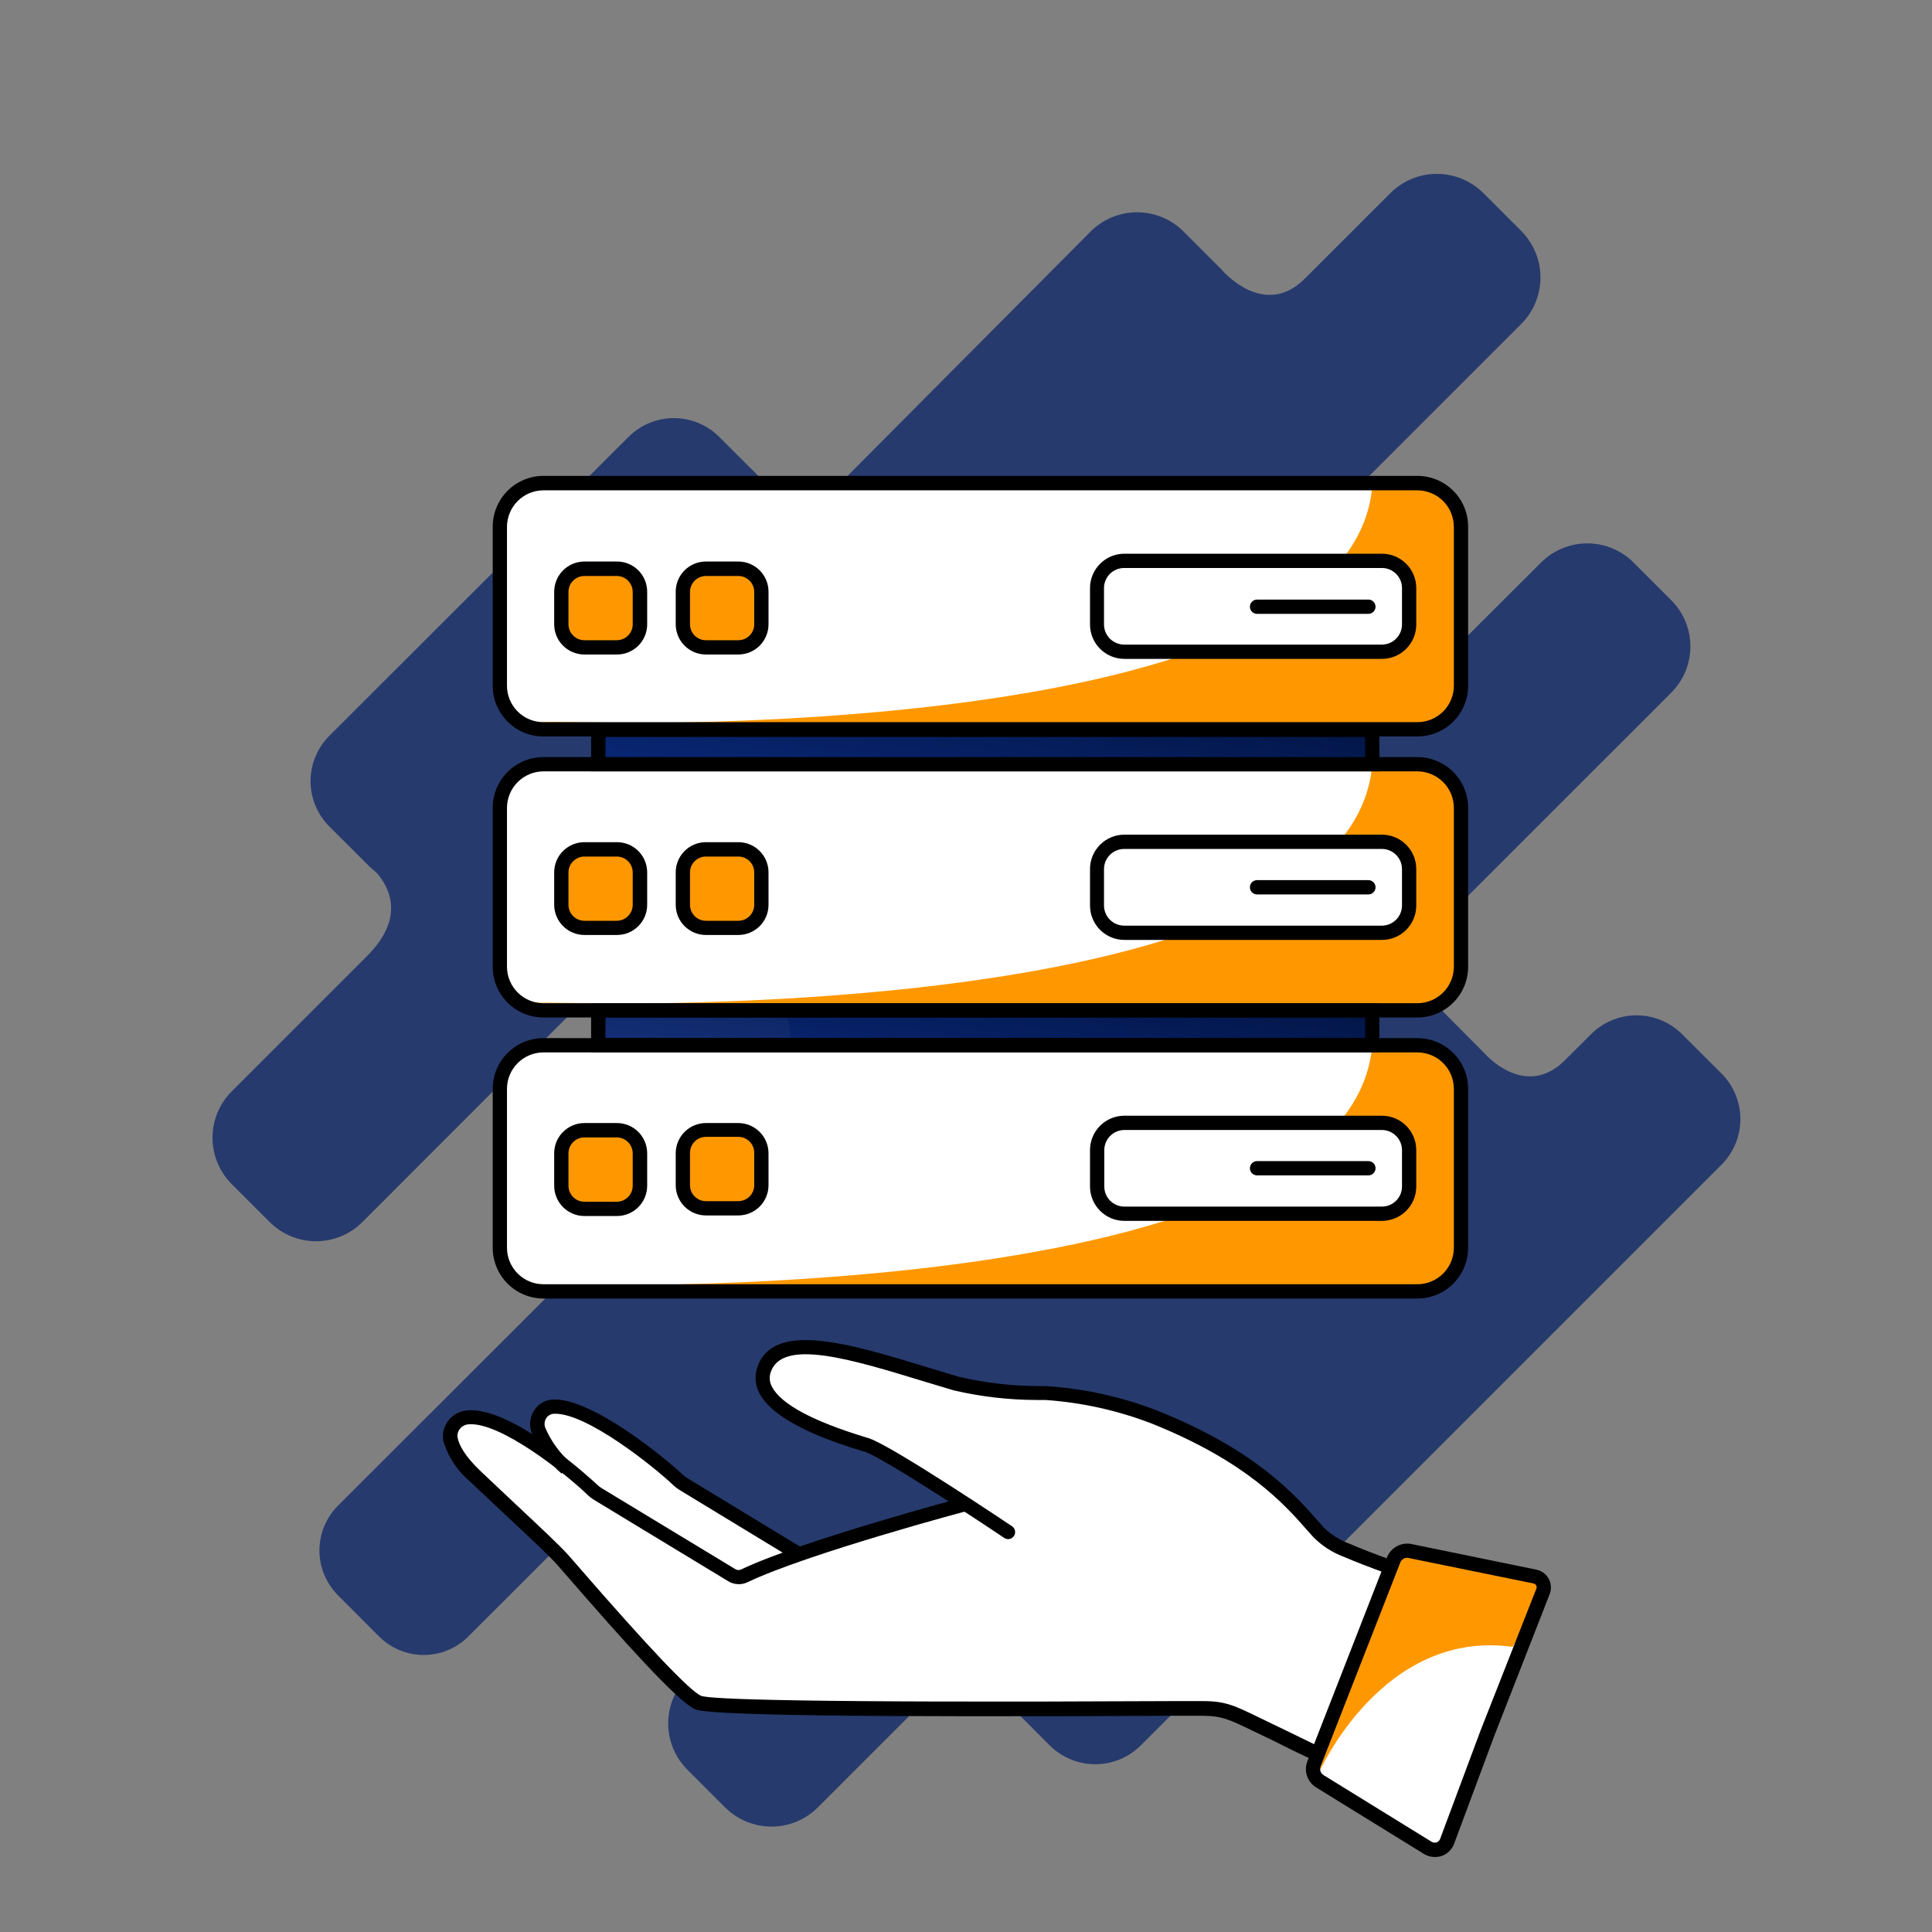<svg xmlns="http://www.w3.org/2000/svg" width="100" height="100" viewBox="0 0 100 100" fill="none"><rect x="0" y="0" width="100" height="100" fill="#808080" stroke="none"/><path d="M89.114 55.576L87.055 53.522C86.431 52.901 85.587 52.554 84.707 52.554C83.828 52.554 82.984 52.901 82.36 53.522L80.917 54.96C78.873 56.876 76.848 54.531 76.848 54.531L74.739 52.408C72.385 49.975 74.872 47.482 74.872 47.482L86.513 35.842C87.142 35.209 87.495 34.352 87.495 33.46C87.495 32.568 87.142 31.711 86.513 31.078L84.542 29.108C83.909 28.478 83.051 28.125 82.158 28.125C81.265 28.125 80.408 28.478 79.774 29.108L73.513 35.354C71.626 37.241 69.892 36.255 69.045 35.522L67.183 33.65C65.212 31.63 65.705 30.058 66.262 29.246L78.744 16.763C79.378 16.124 79.734 15.261 79.734 14.361C79.734 13.462 79.378 12.598 78.744 11.96L76.774 9.99C76.135 9.356 75.272 9 74.373 9C73.473 9 72.609 9.356 71.971 9.99L67.537 14.423C65.646 16.315 63.725 14.487 63.306 14.044C63.276 14.009 63.252 13.975 63.222 13.945L61.252 11.975C60.614 11.343 59.753 10.988 58.855 10.988C57.958 10.988 57.096 11.343 56.459 11.975L43.897 24.605C43.614 24.936 43.264 25.203 42.871 25.388C42.477 25.574 42.048 25.673 41.613 25.68C41.178 25.687 40.746 25.601 40.347 25.429C39.947 25.256 39.589 25.001 39.296 24.679L37.217 22.605C36.596 21.988 35.756 21.641 34.88 21.641C34.004 21.641 33.164 21.988 32.542 22.605L17.04 38.093C16.422 38.715 16.075 39.556 16.075 40.433C16.075 41.31 16.422 42.151 17.04 42.773L19.119 44.847C19.23 44.959 19.351 45.063 19.478 45.157C20.173 45.94 20.981 47.512 18.986 49.497L11.991 56.492C11.356 57.128 11 57.99 11 58.889C11 59.787 11.356 60.649 11.991 61.285L13.961 63.255C14.597 63.89 15.459 64.246 16.358 64.246C17.256 64.246 18.118 63.89 18.754 63.255L33.636 48.364C33.636 48.364 35.301 46.852 37.291 48.856L39.838 51.408C39.838 51.408 41.951 53.142 40.232 55.216L17.488 77.94C16.877 78.555 16.534 79.386 16.534 80.253C16.534 81.12 16.877 81.951 17.488 82.566L19.621 84.704C19.924 85.007 20.285 85.248 20.681 85.412C21.078 85.577 21.502 85.661 21.932 85.661C22.361 85.661 22.786 85.577 23.182 85.412C23.578 85.248 23.939 85.007 24.242 84.704L30.951 77.999C32.966 75.985 35.065 78.26 35.065 78.26C35.114 78.32 37.262 80.467 37.286 80.492C37.71 80.886 39.572 82.817 37.666 84.719L35.572 86.817C34.94 87.451 34.585 88.309 34.585 89.204C34.585 90.099 34.94 90.957 35.572 91.591L37.542 93.561C38.178 94.191 39.037 94.544 39.932 94.544C40.826 94.544 41.685 94.191 42.321 93.561L47.966 87.916C48.193 87.694 50.005 86.063 52.286 88.29L54.34 90.349C54.965 90.969 55.81 91.317 56.69 91.317C57.571 91.317 58.415 90.969 59.04 90.349L89.089 60.3C89.402 59.992 89.65 59.625 89.821 59.22C89.991 58.816 90.08 58.382 90.082 57.943C90.085 57.504 90 57.069 89.834 56.663C89.668 56.257 89.423 55.887 89.114 55.576Z" fill="#263A6D"></path><path d="M73.365 25.035H28.128C28.128 25.035 25.872 24.961 25.872 27.842V35.517C25.872 35.517 26.365 37.773 28.128 37.773H73.04C73.04 37.773 75.621 37.69 75.621 35.517V26.562C75.621 26.562 74.838 25.035 73.365 25.035Z" fill="white"></path><path d="M26.951 37.35C26.951 37.35 69.843 39.222 71.03 25.153C71.03 25.153 75.621 23.901 75.621 27.251V35.961C75.621 35.961 75.419 37.704 72.172 37.773C68.926 37.842 26.951 37.35 26.951 37.35Z" fill="#FF9800"></path><path d="M73.365 38.118H28.128C27.432 38.118 26.764 37.842 26.272 37.349C25.779 36.857 25.503 36.189 25.503 35.493V27.266C25.502 26.921 25.569 26.578 25.701 26.259C25.832 25.939 26.026 25.649 26.27 25.404C26.513 25.16 26.803 24.965 27.122 24.833C27.441 24.7 27.783 24.631 28.128 24.631H73.365C74.061 24.632 74.728 24.909 75.22 25.401C75.712 25.893 75.989 26.56 75.99 27.256V35.483C75.992 35.828 75.925 36.171 75.793 36.49C75.662 36.81 75.469 37.101 75.225 37.346C74.981 37.59 74.691 37.785 74.372 37.917C74.052 38.05 73.71 38.118 73.365 38.118ZM28.128 25.379C27.628 25.381 27.149 25.58 26.796 25.933C26.442 26.287 26.243 26.766 26.241 27.266V35.493C26.241 35.993 26.44 36.473 26.794 36.827C27.148 37.181 27.628 37.379 28.128 37.379H73.365C73.865 37.379 74.345 37.181 74.699 36.827C75.053 36.473 75.251 35.993 75.251 35.493V27.266C75.25 26.766 75.051 26.287 74.697 25.933C74.344 25.58 73.865 25.381 73.365 25.379H28.128Z" fill="black"></path><path d="M73.365 39.557H28.128C28.128 39.557 25.872 39.483 25.872 42.365V50.04C25.872 50.04 26.365 52.296 28.128 52.296H73.04C73.04 52.296 75.621 52.207 75.621 50.04V41.084C75.621 41.084 74.838 39.557 73.365 39.557Z" fill="white"></path><path d="M26.951 51.882C26.951 51.882 69.843 53.626 71.03 39.566C71.03 39.566 75.621 38.448 75.621 41.793V50.498C75.621 50.498 75.419 52.241 72.172 52.31C68.926 52.379 26.951 51.882 26.951 51.882Z" fill="#FF9800"></path><path d="M73.365 52.665H28.128C27.432 52.665 26.764 52.388 26.272 51.896C25.779 51.404 25.503 50.736 25.503 50.039V41.813C25.503 41.117 25.779 40.449 26.272 39.956C26.764 39.464 27.432 39.187 28.128 39.187H73.365C74.061 39.187 74.729 39.464 75.221 39.956C75.714 40.449 75.99 41.117 75.99 41.813V50.039C75.99 50.736 75.714 51.404 75.221 51.896C74.729 52.388 74.061 52.665 73.365 52.665ZM28.128 39.926C27.628 39.928 27.149 40.127 26.796 40.48C26.442 40.834 26.243 41.313 26.241 41.813V50.039C26.243 50.539 26.442 51.019 26.796 51.372C27.149 51.726 27.628 51.925 28.128 51.926H73.365C73.865 51.925 74.344 51.726 74.697 51.372C75.051 51.019 75.25 50.539 75.251 50.039V41.813C75.25 41.313 75.051 40.834 74.697 40.48C74.344 40.127 73.865 39.928 73.365 39.926H28.128Z" fill="black"></path><path d="M73.365 53.98H28.128C28.128 53.98 25.872 53.907 25.872 56.788V64.463C25.872 64.463 26.365 66.719 28.128 66.719H73.04C73.04 66.719 75.621 66.636 75.621 64.463V55.508C75.621 55.508 74.838 53.98 73.365 53.98Z" fill="white"></path><path d="M26.951 66.463C26.951 66.463 69.843 68.158 71.03 54.089C71.03 54.089 75.621 53.015 75.621 56.365V65.069C75.621 65.069 75.419 66.813 72.172 66.882C68.926 66.951 26.951 66.463 26.951 66.463Z" fill="#FF9800"></path><path d="M73.365 67.212H28.128C27.431 67.211 26.764 66.933 26.271 66.44C25.779 65.947 25.503 65.278 25.503 64.581V56.36C25.503 55.663 25.779 54.996 26.272 54.503C26.764 54.011 27.432 53.734 28.128 53.734H73.365C74.061 53.734 74.729 54.011 75.221 54.503C75.714 54.996 75.99 55.663 75.99 56.36V64.581C75.99 65.278 75.714 65.947 75.222 66.44C74.729 66.933 74.061 67.211 73.365 67.212ZM28.128 54.473C27.628 54.473 27.148 54.672 26.794 55.026C26.44 55.38 26.241 55.859 26.241 56.36V64.581C26.241 65.082 26.44 65.563 26.794 65.917C27.148 66.272 27.627 66.472 28.128 66.473H73.365C73.865 66.472 74.345 66.272 74.699 65.917C75.053 65.563 75.251 65.082 75.251 64.581V56.36C75.251 55.859 75.052 55.38 74.699 55.026C74.345 54.672 73.865 54.473 73.365 54.473H28.128Z" fill="black"></path><path d="M30.246 48.025H31.926C32.584 48.025 33.118 47.491 33.118 46.832V45.153C33.118 44.494 32.584 43.961 31.926 43.961H30.246C29.588 43.961 29.054 44.494 29.054 45.153V46.832C29.054 47.491 29.588 48.025 30.246 48.025Z" fill="#FF9800"></path><path d="M31.926 48.394H30.251C30.045 48.394 29.842 48.353 29.652 48.275C29.462 48.196 29.289 48.081 29.143 47.935C28.998 47.79 28.883 47.617 28.804 47.427C28.725 47.237 28.685 47.033 28.685 46.828V45.153C28.685 44.947 28.725 44.744 28.804 44.554C28.883 44.364 28.998 44.192 29.144 44.047C29.289 43.902 29.462 43.787 29.652 43.709C29.842 43.63 30.046 43.59 30.251 43.591H31.926C32.132 43.59 32.336 43.629 32.527 43.707C32.717 43.785 32.891 43.9 33.037 44.045C33.183 44.19 33.299 44.363 33.378 44.553C33.457 44.743 33.498 44.947 33.498 45.153V46.828C33.498 47.034 33.458 47.238 33.379 47.429C33.3 47.62 33.184 47.793 33.038 47.938C32.892 48.084 32.719 48.199 32.528 48.278C32.337 48.356 32.132 48.395 31.926 48.394ZM30.251 44.335C30.032 44.335 29.823 44.421 29.668 44.576C29.513 44.73 29.425 44.939 29.424 45.158V46.833C29.424 46.941 29.445 47.049 29.487 47.149C29.528 47.25 29.589 47.341 29.666 47.418C29.743 47.495 29.834 47.556 29.934 47.597C30.035 47.639 30.142 47.66 30.251 47.66H31.926C32.145 47.659 32.354 47.571 32.508 47.416C32.662 47.261 32.749 47.051 32.749 46.833V45.158C32.749 44.939 32.662 44.73 32.508 44.576C32.353 44.422 32.144 44.335 31.926 44.335H30.251Z" fill="black"></path><path d="M30.246 33.507H31.926C32.584 33.507 33.118 32.974 33.118 32.315V30.635C33.118 29.977 32.584 29.443 31.926 29.443H30.246C29.588 29.443 29.054 29.977 29.054 30.635V32.315C29.054 32.974 29.588 33.507 30.246 33.507Z" fill="#FF9800"></path><path d="M31.926 33.877H30.251C30.046 33.877 29.842 33.837 29.652 33.759C29.462 33.681 29.289 33.566 29.144 33.421C28.998 33.276 28.883 33.104 28.804 32.914C28.725 32.724 28.685 32.521 28.685 32.315V30.64C28.683 30.434 28.723 30.229 28.801 30.038C28.879 29.847 28.994 29.673 29.14 29.526C29.286 29.38 29.459 29.264 29.649 29.184C29.84 29.105 30.045 29.064 30.251 29.064H31.926C32.133 29.063 32.339 29.103 32.53 29.181C32.722 29.26 32.896 29.376 33.042 29.523C33.188 29.67 33.304 29.844 33.382 30.036C33.46 30.228 33.499 30.433 33.498 30.64V32.315C33.498 32.521 33.457 32.725 33.378 32.915C33.299 33.105 33.183 33.278 33.037 33.423C32.891 33.568 32.717 33.683 32.527 33.761C32.336 33.839 32.132 33.878 31.926 33.877ZM30.251 29.813C30.032 29.813 29.821 29.9 29.666 30.055C29.511 30.21 29.424 30.421 29.424 30.64V32.315C29.425 32.534 29.513 32.743 29.668 32.897C29.823 33.051 30.033 33.138 30.251 33.138H31.926C32.144 33.138 32.353 33.051 32.508 32.897C32.662 32.743 32.749 32.533 32.749 32.315V30.64C32.749 30.422 32.662 30.212 32.508 30.057C32.354 29.902 32.145 29.814 31.926 29.813H30.251Z" fill="black"></path><path d="M36.537 33.507H38.217C38.875 33.507 39.409 32.974 39.409 32.315V30.635C39.409 29.977 38.875 29.443 38.217 29.443H36.537C35.879 29.443 35.345 29.977 35.345 30.635V32.315C35.345 32.974 35.879 33.507 36.537 33.507Z" fill="#FF9800"></path><path d="M38.217 33.877H36.537C36.332 33.877 36.129 33.836 35.939 33.758C35.75 33.679 35.578 33.564 35.433 33.419C35.288 33.274 35.173 33.102 35.094 32.913C35.016 32.723 34.975 32.52 34.975 32.315V30.64C34.973 30.434 35.012 30.229 35.09 30.038C35.167 29.847 35.282 29.673 35.427 29.527C35.573 29.38 35.745 29.264 35.936 29.184C36.126 29.105 36.331 29.064 36.537 29.064H38.217C38.422 29.064 38.626 29.105 38.815 29.183C39.005 29.262 39.178 29.378 39.323 29.523C39.468 29.669 39.583 29.841 39.661 30.031C39.739 30.221 39.779 30.425 39.778 30.631V32.305C39.779 32.511 39.74 32.715 39.662 32.906C39.584 33.097 39.469 33.27 39.324 33.416C39.179 33.562 39.007 33.678 38.816 33.757C38.626 33.836 38.423 33.877 38.217 33.877ZM36.537 29.813C36.318 29.814 36.109 29.902 35.955 30.057C35.801 30.212 35.714 30.422 35.714 30.64V32.315C35.714 32.533 35.801 32.743 35.955 32.897C36.109 33.051 36.319 33.138 36.537 33.138H38.217C38.435 33.138 38.644 33.051 38.798 32.897C38.953 32.743 39.039 32.533 39.039 32.315V30.64C39.039 30.422 38.953 30.212 38.799 30.057C38.645 29.902 38.435 29.814 38.217 29.813H36.537Z" fill="black"></path><path d="M36.537 48.025H38.217C38.875 48.025 39.409 47.491 39.409 46.832V45.153C39.409 44.494 38.875 43.961 38.217 43.961H36.537C35.879 43.961 35.345 44.494 35.345 45.153V46.832C35.345 47.491 35.879 48.025 36.537 48.025Z" fill="#FF9800"></path><path d="M38.217 48.394H36.537C36.331 48.394 36.128 48.353 35.938 48.275C35.748 48.196 35.576 48.08 35.431 47.935C35.286 47.789 35.171 47.617 35.093 47.427C35.014 47.237 34.975 47.033 34.975 46.828V45.153C34.975 44.739 35.14 44.341 35.433 44.048C35.725 43.756 36.123 43.591 36.537 43.591H38.217C38.631 43.591 39.028 43.756 39.321 44.048C39.614 44.341 39.778 44.739 39.778 45.153V46.828C39.779 47.033 39.739 47.237 39.661 47.427C39.583 47.617 39.468 47.789 39.323 47.935C39.178 48.08 39.005 48.196 38.815 48.275C38.626 48.353 38.422 48.394 38.217 48.394ZM36.537 44.335C36.319 44.335 36.109 44.422 35.955 44.576C35.801 44.73 35.714 44.939 35.714 45.158V46.832C35.714 47.051 35.801 47.261 35.955 47.416C36.109 47.571 36.318 47.659 36.537 47.66H38.217C38.435 47.659 38.645 47.571 38.799 47.416C38.953 47.261 39.039 47.051 39.039 46.832V45.158C39.039 44.939 38.953 44.73 38.798 44.576C38.644 44.422 38.435 44.335 38.217 44.335H36.537Z" fill="black"></path><path d="M36.537 62.542H38.217C38.875 62.542 39.409 62.008 39.409 61.35V59.67C39.409 59.012 38.875 58.478 38.217 58.478H36.537C35.879 58.478 35.345 59.012 35.345 59.67V61.35C35.345 62.008 35.879 62.542 36.537 62.542Z" fill="#FF9800"></path><path d="M38.217 62.911H36.537C36.122 62.91 35.725 62.745 35.432 62.451C35.14 62.157 34.975 61.76 34.975 61.345V59.67C34.982 59.26 35.149 58.868 35.441 58.58C35.733 58.292 36.126 58.129 36.537 58.128H38.217C38.631 58.13 39.028 58.295 39.321 58.589C39.614 58.882 39.778 59.28 39.778 59.695V61.37C39.772 61.78 39.605 62.171 39.312 62.46C39.02 62.748 38.627 62.91 38.217 62.911ZM36.537 58.843C36.318 58.844 36.109 58.931 35.955 59.087C35.801 59.242 35.714 59.451 35.714 59.67V61.345C35.714 61.564 35.801 61.773 35.955 61.928C36.109 62.083 36.318 62.171 36.537 62.172H38.217C38.435 62.171 38.645 62.083 38.799 61.928C38.953 61.773 39.039 61.564 39.039 61.345V59.67C39.039 59.451 38.953 59.242 38.799 59.087C38.645 58.931 38.435 58.844 38.217 58.843H36.537Z" fill="black"></path><path d="M30.246 62.572H31.926C32.584 62.572 33.118 62.038 33.118 61.379V59.7C33.118 59.041 32.584 58.508 31.926 58.508H30.246C29.588 58.508 29.054 59.041 29.054 59.7V61.379C29.054 62.038 29.588 62.572 30.246 62.572Z" fill="#FF9800"></path><path d="M31.926 62.941H30.251C29.836 62.941 29.437 62.776 29.143 62.482C28.85 62.188 28.685 61.79 28.685 61.374V59.7C28.684 59.493 28.724 59.289 28.802 59.099C28.881 58.908 28.996 58.735 29.142 58.589C29.287 58.443 29.46 58.327 29.651 58.248C29.841 58.169 30.045 58.128 30.251 58.128H31.926C32.133 58.127 32.337 58.168 32.528 58.246C32.719 58.325 32.893 58.441 33.039 58.587C33.185 58.733 33.3 58.907 33.379 59.097C33.458 59.288 33.498 59.493 33.498 59.7V61.374C33.498 61.581 33.457 61.785 33.378 61.975C33.299 62.166 33.183 62.338 33.037 62.484C32.891 62.63 32.718 62.745 32.527 62.823C32.336 62.902 32.132 62.942 31.926 62.941ZM30.251 58.872C30.032 58.872 29.821 58.959 29.666 59.114C29.511 59.27 29.424 59.48 29.424 59.7V61.374C29.424 61.594 29.511 61.804 29.666 61.96C29.821 62.115 30.032 62.202 30.251 62.202H31.926C32.145 62.201 32.354 62.113 32.508 61.958C32.662 61.803 32.749 61.593 32.749 61.374V59.7C32.749 59.481 32.662 59.271 32.508 59.116C32.354 58.961 32.145 58.873 31.926 58.872H30.251Z" fill="black"></path><path d="M71.03 52.31V54.089H30.966L30.976 52.31H71.03Z" fill="url(#paint0_linear_1094_9370)"></path><path d="M71.399 54.458H30.596V51.936H71.39L71.399 54.458ZM31.335 53.719H70.66V52.675H31.345L31.335 53.719Z" fill="black"></path><path d="M71.03 37.773V39.557H30.966L30.976 37.773H71.03Z" fill="url(#paint1_linear_1094_9370)"></path><path d="M71.399 39.926H30.596V37.404H71.39L71.399 39.926ZM31.335 39.187H70.66V38.143H31.345L31.335 39.187Z" fill="black"></path><path d="M72.049 81.153L69.093 79.946C69.093 79.946 64.468 74.631 58.65 72.951C56.024 72.288 53.333 71.922 50.625 71.862C50.625 71.862 43.729 69.483 41.611 69.823C39.492 70.163 38.069 71.926 41.118 73.222C44.167 74.517 50.019 77.833 50.019 77.833L38.305 81.675L31.182 77.522C31.182 77.522 25.699 72.739 24.231 73.399C22.763 74.059 23.364 75.783 25.596 77.394C27.827 79.005 35.847 88.133 35.847 88.133L51.054 88.527L63.103 88.488L68.305 90.729L72.049 81.153Z" fill="white"></path><path d="M38.059 81.69L41.571 80.527L35.132 76.734C35.132 76.734 30.049 71.857 28.078 73.064C28.078 73.064 27.093 74.049 31.034 77.109C33.224 78.856 35.576 80.39 38.059 81.69Z" fill="white"></path><path d="M68.108 91.168C67.281 90.783 66.591 90.448 66.079 90.182L65.547 89.926L64.852 89.591C63.626 89 63.256 88.818 62.256 88.808H60.562C44.305 88.887 36.699 88.783 35.985 88.473C35.074 88.084 32.153 84.803 29.414 81.65L28.862 81.015C28.428 80.522 27.433 79.601 26.172 78.419L24.36 76.714C23.695 76.164 23.205 75.431 22.951 74.606C22.914 74.427 22.915 74.241 22.954 74.062C22.993 73.883 23.069 73.714 23.177 73.567C23.292 73.409 23.44 73.277 23.61 73.18C23.779 73.083 23.968 73.023 24.163 73.005C26.547 72.759 30.823 76.769 30.867 76.808C30.96 76.901 31.064 76.982 31.177 77.049L38.074 81.227C38.121 81.252 38.173 81.266 38.227 81.266C38.28 81.266 38.332 81.252 38.379 81.227C41.483 79.749 49.66 77.557 50.01 77.463L50.197 78.177C50.113 78.177 41.744 80.434 38.699 81.892C38.541 81.969 38.365 82.005 38.188 81.996C38.012 81.987 37.84 81.935 37.69 81.843L30.793 77.66C30.633 77.566 30.485 77.452 30.355 77.32C29.296 76.301 25.877 73.562 24.236 73.724C24.148 73.732 24.062 73.759 23.984 73.803C23.907 73.848 23.84 73.908 23.788 73.98C23.74 74.044 23.706 74.118 23.689 74.196C23.672 74.275 23.672 74.355 23.69 74.434C23.759 74.769 24.025 75.34 24.887 76.158L26.695 77.862C27.965 79.054 28.975 79.995 29.428 80.503L29.99 81.148C33.591 85.296 35.709 87.527 36.291 87.778C36.783 87.951 41.399 88.143 60.576 88.049H62.276C63.443 88.049 63.921 88.291 65.187 88.906L65.882 89.242L66.414 89.498C66.906 89.744 67.611 90.074 68.438 90.483L68.108 91.168Z" fill="black"></path><path d="M41.128 80.739L35.217 77.148C35.058 77.052 34.911 76.938 34.779 76.808C33.951 76.015 30.345 73.084 28.66 73.177C28.585 73.182 28.511 73.204 28.445 73.242C28.38 73.279 28.323 73.331 28.281 73.394C28.233 73.466 28.202 73.547 28.191 73.633C28.18 73.718 28.189 73.805 28.217 73.887C28.519 74.595 28.977 75.227 29.557 75.734L29.064 76.271C28.389 75.681 27.855 74.947 27.503 74.123C27.44 73.932 27.422 73.729 27.451 73.531C27.479 73.332 27.552 73.142 27.665 72.975C27.771 72.819 27.911 72.69 28.075 72.596C28.239 72.503 28.423 72.449 28.611 72.439C30.685 72.335 34.636 75.66 35.281 76.276C35.375 76.367 35.479 76.448 35.591 76.517L41.503 80.109L41.128 80.739Z" fill="black"></path><path d="M69.847 79.902C69.354 79.724 68.906 79.441 68.532 79.074C68.433 78.971 68.335 78.852 68.227 78.734C67 77.34 64.941 75.015 59.852 72.995C58.022 72.291 56.095 71.869 54.138 71.744H53.719C52.327 71.737 50.941 71.571 49.586 71.251L48.079 70.793C43.906 69.517 39.965 68.33 39.182 70.823C39.115 71.038 39.092 71.265 39.115 71.489C39.138 71.713 39.206 71.931 39.315 72.128C40.163 73.734 43.478 74.749 44.566 75.084L44.754 75.138C45.739 75.453 51.473 79.251 51.965 79.596C52.028 79.639 52.102 79.663 52.177 79.665C52.255 79.665 52.331 79.64 52.394 79.594C52.456 79.548 52.503 79.483 52.526 79.409C52.549 79.335 52.548 79.255 52.522 79.181C52.497 79.108 52.448 79.044 52.384 79C52.325 78.961 46.172 74.828 44.97 74.443L44.778 74.384C42.049 73.552 40.433 72.675 39.965 71.793C39.902 71.682 39.861 71.559 39.847 71.432C39.833 71.305 39.844 71.177 39.882 71.054C40.448 69.246 44.044 70.345 47.857 71.512L49.369 71.966C50.787 72.296 52.239 72.463 53.694 72.463H54.113C55.995 72.593 57.846 73.003 59.606 73.68C64.532 75.65 66.502 77.882 67.675 79.222L67.99 79.572C68.433 80.017 68.968 80.361 69.557 80.581C70.118 80.823 70.916 81.133 71.926 81.498L72.177 80.803C71.177 80.443 70.394 80.143 69.847 79.902Z" fill="black"></path><path d="M71.429 94.113L68.325 92.197C68.325 92.197 67.793 91.877 68.985 88.818C70.177 85.759 72.059 81.153 72.059 81.153C72.059 81.153 71.842 79.63 74.704 80.424C77.567 81.217 79.463 81.601 79.463 81.601C79.463 81.601 80.507 81.99 79.463 83.424C78.419 84.857 74.877 95.31 74.877 95.31C74.877 95.31 74.424 95.975 73.35 95.31L71.429 94.113Z" fill="white"></path><path d="M68.266 91.754C68.266 91.754 71.537 84.301 78.296 85.242L79.774 82.912L79.463 81.601L72.744 80.261L71.838 81.527L68.316 90.734L68.266 91.754Z" fill="#FF9800"></path><path d="M74.256 96.118C74.065 96.117 73.878 96.064 73.714 95.966L68.123 92.517C67.901 92.38 67.734 92.17 67.651 91.922C67.568 91.675 67.575 91.406 67.67 91.163L71.788 80.616C71.884 80.368 72.065 80.162 72.299 80.034C72.532 79.907 72.804 79.867 73.064 79.921L79.527 81.246C79.661 81.274 79.787 81.331 79.896 81.412C80.006 81.494 80.096 81.598 80.161 81.718C80.227 81.838 80.265 81.971 80.273 82.107C80.282 82.244 80.261 82.38 80.212 82.507L77.34 89.857L75.261 95.443C75.206 95.587 75.12 95.717 75.009 95.824C74.898 95.931 74.766 96.013 74.621 96.064C74.503 96.102 74.38 96.121 74.256 96.118ZM72.838 80.631C72.76 80.631 72.684 80.655 72.62 80.699C72.556 80.743 72.506 80.805 72.478 80.877L68.355 91.424C68.322 91.506 68.32 91.598 68.349 91.682C68.378 91.766 68.436 91.837 68.512 91.882L74.099 95.33C74.138 95.353 74.181 95.367 74.226 95.373C74.271 95.378 74.316 95.373 74.36 95.36C74.401 95.344 74.439 95.32 74.471 95.289C74.502 95.257 74.527 95.219 74.542 95.177L76.626 89.591L79.522 82.227C79.533 82.2 79.538 82.171 79.536 82.142C79.534 82.114 79.526 82.086 79.513 82.06C79.499 82.035 79.48 82.013 79.457 81.996C79.434 81.978 79.407 81.967 79.379 81.961L72.906 80.641L72.838 80.631Z" fill="black"></path><path d="M71.528 58.118H58.197C57.419 58.118 56.789 58.749 56.789 59.527V61.414C56.789 62.192 57.419 62.823 58.197 62.823H71.528C72.306 62.823 72.936 62.192 72.936 61.414V59.527C72.936 58.749 72.306 58.118 71.528 58.118Z" fill="white"></path><path d="M71.527 63.192H58.197C57.726 63.192 57.273 63.005 56.94 62.671C56.606 62.338 56.419 61.885 56.419 61.414V59.527C56.419 59.056 56.606 58.603 56.94 58.27C57.273 57.936 57.726 57.749 58.197 57.749H71.527C71.999 57.749 72.451 57.936 72.785 58.27C73.118 58.603 73.306 59.056 73.306 59.527V61.414C73.306 61.885 73.118 62.338 72.785 62.671C72.451 63.005 71.999 63.192 71.527 63.192ZM58.197 58.488C57.922 58.489 57.658 58.599 57.464 58.794C57.269 58.988 57.159 59.252 57.158 59.527V61.414C57.158 61.69 57.267 61.954 57.462 62.149C57.657 62.344 57.922 62.453 58.197 62.453H71.527C71.664 62.453 71.799 62.426 71.925 62.374C72.051 62.322 72.166 62.245 72.262 62.149C72.359 62.052 72.436 61.938 72.488 61.812C72.54 61.685 72.567 61.55 72.567 61.414V59.527C72.566 59.252 72.456 58.988 72.261 58.794C72.066 58.599 71.803 58.489 71.527 58.488H58.197Z" fill="black"></path><path d="M70.828 60.099H65.064C64.966 60.099 64.873 60.137 64.803 60.207C64.734 60.276 64.695 60.37 64.695 60.468C64.695 60.566 64.734 60.66 64.803 60.729C64.873 60.798 64.966 60.837 65.064 60.837H70.828C70.926 60.837 71.02 60.798 71.089 60.729C71.159 60.66 71.198 60.566 71.198 60.468C71.198 60.37 71.159 60.276 71.089 60.207C71.02 60.137 70.926 60.099 70.828 60.099Z" fill="black"></path><path d="M71.528 43.571H58.197C57.419 43.571 56.789 44.202 56.789 44.98V46.867C56.789 47.645 57.419 48.276 58.197 48.276H71.528C72.306 48.276 72.936 47.645 72.936 46.867V44.98C72.936 44.202 72.306 43.571 71.528 43.571Z" fill="white"></path><path d="M71.527 48.65H58.197C57.726 48.65 57.273 48.463 56.94 48.129C56.606 47.796 56.419 47.343 56.419 46.872V44.98C56.419 44.509 56.606 44.056 56.94 43.723C57.273 43.389 57.726 43.202 58.197 43.202H71.527C71.999 43.202 72.451 43.389 72.785 43.723C73.118 44.056 73.306 44.509 73.306 44.98V46.872C73.306 47.343 73.118 47.796 72.785 48.129C72.451 48.463 71.999 48.65 71.527 48.65ZM58.197 43.941C58.06 43.94 57.923 43.965 57.796 44.017C57.668 44.069 57.552 44.145 57.454 44.242C57.356 44.338 57.278 44.453 57.225 44.58C57.172 44.707 57.144 44.843 57.143 44.98V46.872C57.145 47.147 57.254 47.411 57.449 47.605C57.644 47.8 57.907 47.91 58.183 47.911H71.527C71.803 47.91 72.066 47.8 72.261 47.605C72.456 47.411 72.566 47.147 72.567 46.872V44.98C72.566 44.705 72.456 44.441 72.261 44.247C72.066 44.052 71.803 43.942 71.527 43.941H58.197Z" fill="black"></path><path d="M70.828 45.556H65.064C64.966 45.556 64.873 45.595 64.803 45.665C64.734 45.734 64.695 45.828 64.695 45.926C64.695 46.024 64.734 46.118 64.803 46.187C64.873 46.257 64.966 46.295 65.064 46.295H70.828C70.926 46.295 71.02 46.257 71.089 46.187C71.159 46.118 71.198 46.024 71.198 45.926C71.198 45.828 71.159 45.734 71.089 45.665C71.02 45.595 70.926 45.556 70.828 45.556Z" fill="black"></path><path d="M71.528 29.029H58.197C57.419 29.029 56.789 29.66 56.789 30.438V32.325C56.789 33.103 57.419 33.734 58.197 33.734H71.528C72.306 33.734 72.936 33.103 72.936 32.325V30.438C72.936 29.66 72.306 29.029 71.528 29.029Z" fill="white"></path><path d="M71.527 34.103H58.197C57.726 34.103 57.273 33.916 56.94 33.583C56.606 33.249 56.419 32.797 56.419 32.325V30.439C56.419 29.967 56.606 29.515 56.94 29.181C57.273 28.848 57.726 28.66 58.197 28.66H71.527C71.999 28.66 72.451 28.848 72.785 29.181C73.118 29.515 73.306 29.967 73.306 30.439V32.325C73.306 32.797 73.118 33.249 72.785 33.583C72.451 33.916 71.999 34.103 71.527 34.103ZM58.197 29.399C58.06 29.397 57.923 29.423 57.795 29.474C57.667 29.525 57.551 29.602 57.453 29.698C57.355 29.795 57.277 29.91 57.224 30.037C57.17 30.164 57.143 30.301 57.143 30.439V32.325C57.145 32.6 57.254 32.864 57.449 33.059C57.644 33.253 57.907 33.363 58.183 33.365H71.527C71.803 33.363 72.066 33.253 72.261 33.059C72.456 32.864 72.566 32.6 72.567 32.325V30.439C72.567 30.302 72.54 30.167 72.488 30.041C72.436 29.915 72.359 29.8 72.262 29.703C72.166 29.607 72.051 29.53 71.925 29.478C71.799 29.426 71.664 29.399 71.527 29.399H58.197Z" fill="black"></path><path d="M70.828 31.034H65.064C64.966 31.034 64.873 31.073 64.803 31.143C64.734 31.212 64.695 31.306 64.695 31.404C64.695 31.502 64.734 31.596 64.803 31.665C64.873 31.734 64.966 31.773 65.064 31.773H70.828C70.926 31.773 71.02 31.734 71.089 31.665C71.159 31.596 71.198 31.502 71.198 31.404C71.198 31.306 71.159 31.212 71.089 31.143C71.02 31.073 70.926 31.034 70.828 31.034Z" fill="black"></path><defs><linearGradient id="paint0_linear_1094_9370" x1="74.609" y1="52.004" x2="73.213" y2="61.203" gradientUnits="userSpaceOnUse"><stop stop-color="#00113E" stop-opacity="0.95"></stop><stop offset="1" stop-color="#05267B" stop-opacity="0.88"></stop></linearGradient><linearGradient id="paint1_linear_1094_9370" x1="74.609" y1="37.467" x2="73.206" y2="46.689" gradientUnits="userSpaceOnUse"><stop stop-color="#00113E" stop-opacity="0.95"></stop><stop offset="1" stop-color="#05267B" stop-opacity="0.88"></stop></linearGradient></defs></svg>